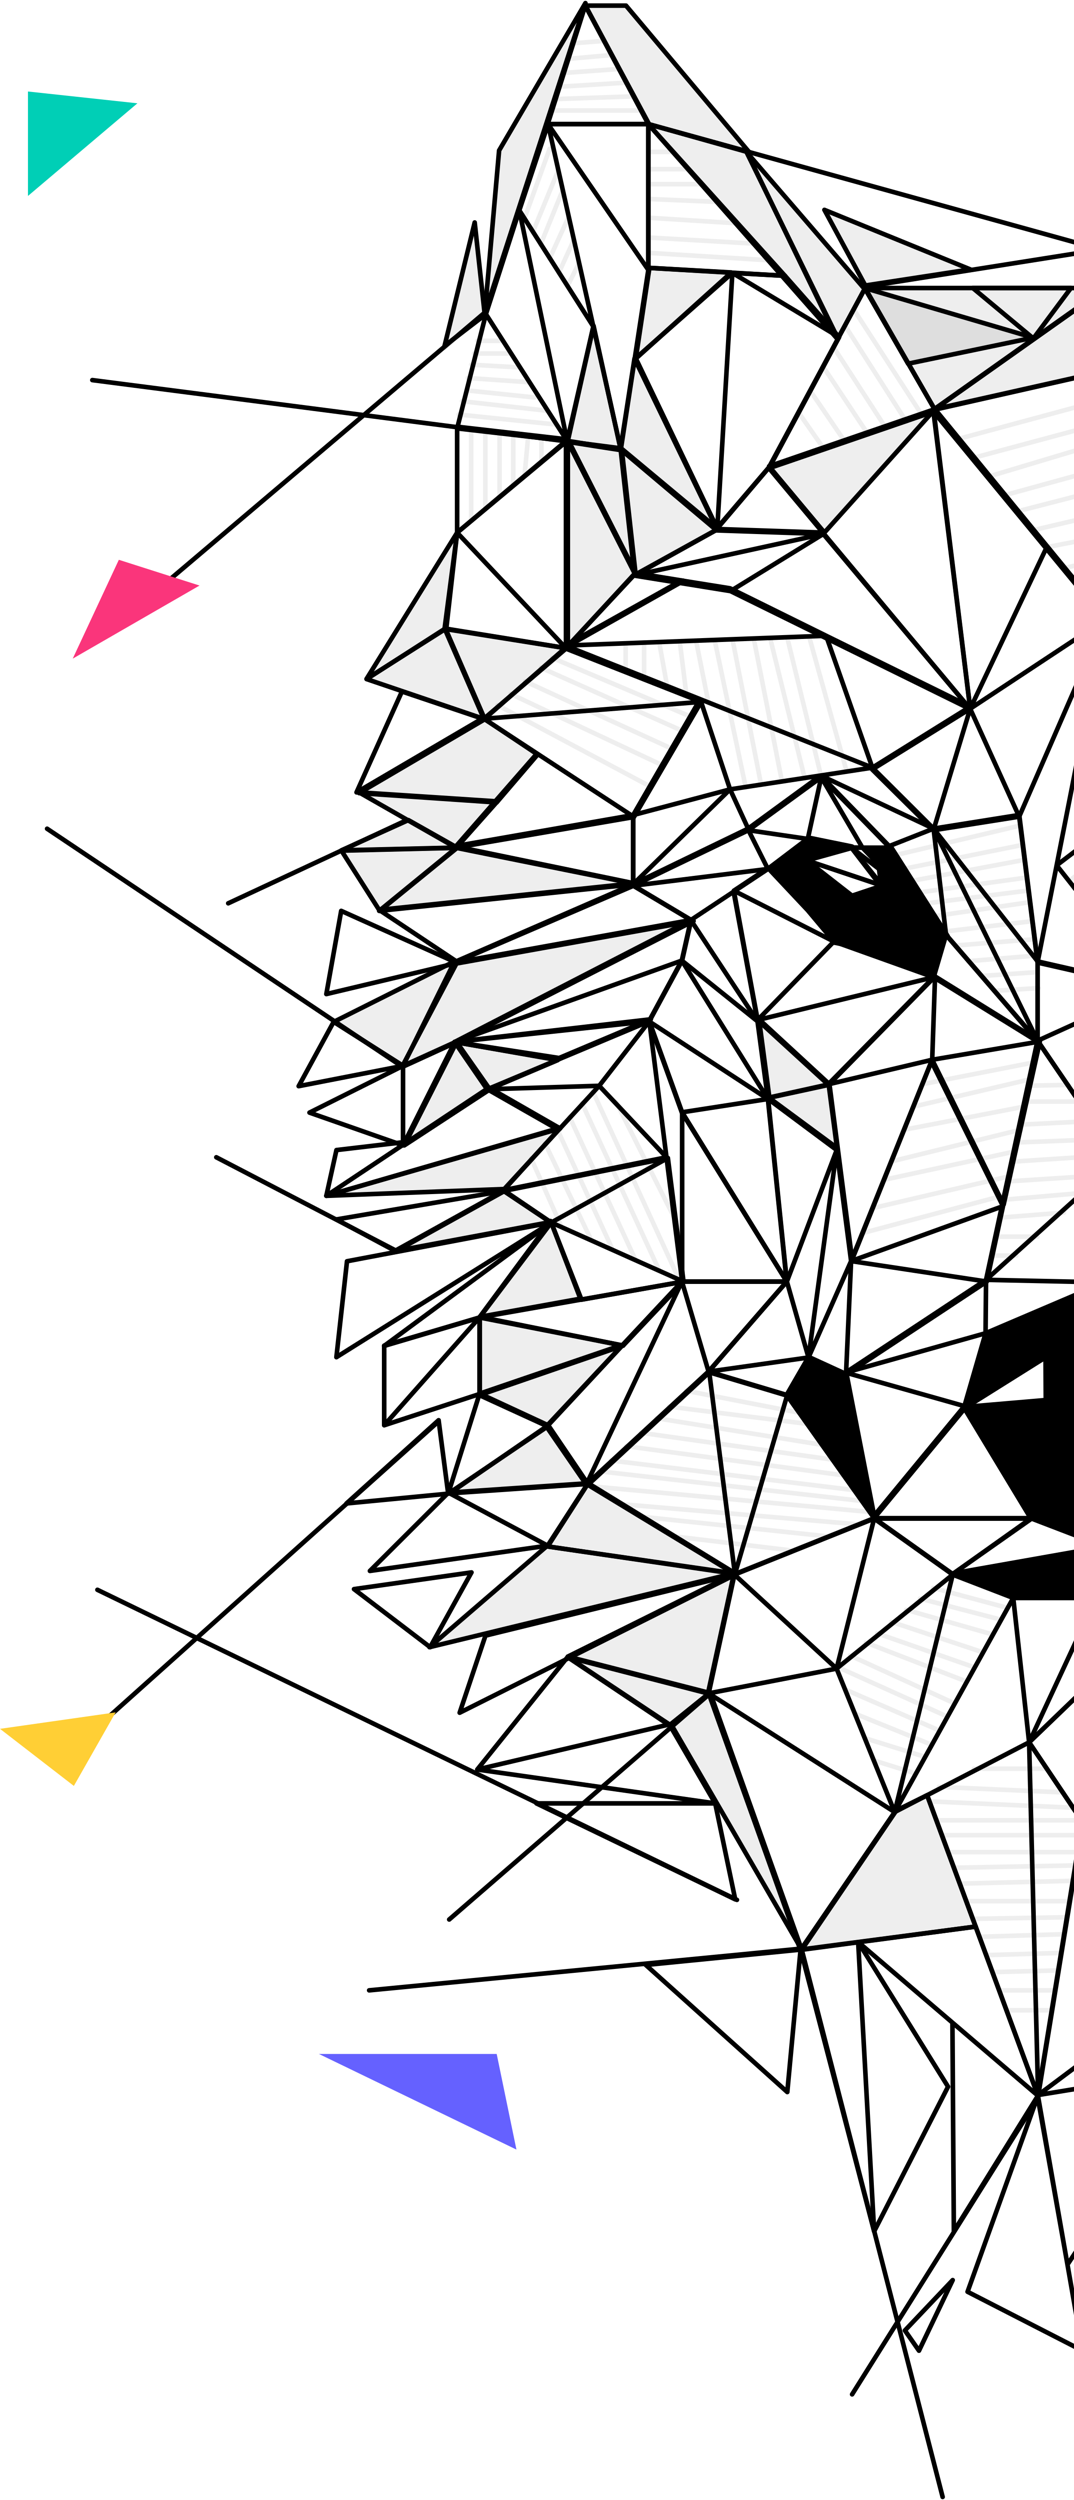 <?xml version="1.0" encoding="UTF-8"?>
<svg width="347px" height="807px" viewBox="0 0 347 807" version="1.1" xmlns="http://www.w3.org/2000/svg" xmlns:xlink="http://www.w3.org/1999/xlink">
    <title>wolfpack-digital-poly-half-color</title>
    <g id="Page-1" stroke="none" stroke-width="1" fill="none" fill-rule="evenodd">
        <g id="Home" transform="translate(-1093, -65)">
            <g id="Group" transform="translate(1114, 60)">
                <g id="Group-2-Copy" transform="translate(210.928, 408.5) scale(-1, 1) translate(-210.928, -408.5) translate(-21, 6)">
                    <path d="M138.653,384.636 L184.8,396.927 M137.385,378.608 L181.575,388.904 M135.666,370.613 L177.905,379.774 M133.974,363.624 L175.512,373.819 M132.551,356.124 L171.411,363.617 M130.652,347.294 L168.41,356.151 M129.484,341.86 L165.498,348.907 M135.474,404.301 L142.909,404.3 M128.704,398.183 L141.594,398.183 M120.113,390.42 L140.267,392.011 M112.988,383.983 L139.023,386.227 M106.718,378.318 L137.754,380.322 M103.219,371.786 L136.384,373.951 M106.68,366.699 L135.054,367.769 M110.655,360.856 L133.613,362.009 M114.932,354.57 L131.957,354.57 M118.586,349.199 L130.815,349.446" id="Stroke-1377" stroke-opacity="0.07" stroke="#000000" stroke-width="1.487" stroke-linecap="round" stroke-linejoin="round"></path>
                    <polygon id="Path" points="106.47 198.605 106.47 118.73 161.685 131.199"></polygon>
                    <path d="M106.47,179.398 L119.924,182.326 M106.47,171.899 L125.5,175.605 M106.47,164.621 L130.033,170.139 M106.47,156.682 L135.081,164.053 M106.47,149.845 L139.366,158.889 M106.47,141.464 L144.402,152.817 M106.47,135.289 L149.392,146.801 M106.47,127.791 L154.421,140.739" id="Stroke-1367" stroke-opacity="0.07" stroke="#000000" stroke-width="1.487" stroke-linecap="round" stroke-linejoin="round"></path>
                    <path d="M205.624,132.476 L197.528,144.07 M190.741,141.754 L201.848,125.465 M183.357,139.235 L197.528,117.909 M177.571,137.261 L194.296,111.444 M171.053,135.038 L190.573,104.533 M165.8,133.246 L187.756,99.302" id="Stroke-1369" stroke-opacity="0.07" stroke="#000000" stroke-width="1.487" stroke-linecap="round" stroke-linejoin="round"></path>
                    <path d="M246.487,48.023 L254.389,48.023 M241.522,53.61 L254.389,53.609 M237.22,58.45 L254.389,58.45 M232.139,64.166 L254.389,63.224 M226.012,71.058 L254.389,69.277 M220.166,77.635 L254.389,75.661 M215.377,83.023 L254.389,80.613" id="Stroke-1371" stroke-opacity="0.07" stroke="#000000" stroke-width="1.487" stroke-linecap="round" stroke-linejoin="round"></path>
                    <line x1="225.76" y1="612.266" x2="432.38" y2="512.18" id="Path" stroke="#000000" stroke-width="1.487" stroke-linecap="round" stroke-linejoin="round"></line>
                    <line x1="234.365" y1="545.573" x2="318.72" y2="618.605" id="Path" stroke="#000000" stroke-width="1.487" stroke-linecap="round" stroke-linejoin="round"></line>
                    <line x1="205.314" y1="628.043" x2="344.584" y2="641.471" id="Path" stroke="#000000" stroke-width="1.487" stroke-linecap="round" stroke-linejoin="round"></line>
                    <line x1="322.66" y1="458.256" x2="437.257" y2="560.814" id="Path" stroke="#000000" stroke-width="1.487" stroke-linecap="round" stroke-linejoin="round"></line>
                    <line x1="336.3" y1="402.506" x2="393.968" y2="372.563" id="Path" stroke="#000000" stroke-width="1.487" stroke-linecap="round" stroke-linejoin="round"></line>
                    <line x1="332.413" y1="263.721" x2="390.117" y2="290.581" id="Path" stroke="#000000" stroke-width="1.487" stroke-linecap="round" stroke-linejoin="round"></line>
                    <line x1="334.851" y1="342.674" x2="448.635" y2="266.509" id="Path" stroke="#000000" stroke-width="1.487" stroke-linecap="round" stroke-linejoin="round"></line>
                    <line x1="263.577" y1="143.683" x2="434.026" y2="121.693" id="Path" stroke="#000000" stroke-width="1.487" stroke-linecap="round" stroke-linejoin="round"></line>
                    <line x1="307.392" y1="100.036" x2="409.676" y2="186.638" id="Path" stroke="#000000" stroke-width="1.487" stroke-linecap="round" stroke-linejoin="round"></line>
                    <line x1="254.389" y1="39.07" x2="54.454" y2="94.419" id="Path" stroke="#000000" stroke-width="1.487" stroke-linecap="round" stroke-linejoin="round"></line>
                    <line x1="184.912" y1="91.656" x2="94.146" y2="77.314" id="Path" stroke="#000000" stroke-width="1.487" stroke-linecap="round" stroke-linejoin="round"></line>
                    <line x1="162.219" y1="131.246" x2="0" y2="16.279" id="Path" stroke="#000000" stroke-width="1.487" stroke-linecap="round" stroke-linejoin="round"></line>
                    <polygon id="Path" points="91.027 318.256 122.459 278.324 91.027 254.377"></polygon>
                    <path d="M125.007,647.907 L138.709,647.907 M123.191,641.471 L141.08,641.471 M122.142,635.036 L143.184,635.591 M121.223,629.392 L145.269,630.103 M120.239,623.351 L147.448,624.19 M119.348,617.88 L149.522,618.39 M118.501,612.674 L151.627,612.675 M117.433,606.117 L153.707,607.03 M116.625,601.153 L155.598,601.897 M115.925,596.856 L157.456,596.856 M115.035,591.39 L159.47,591.39 M114.252,586.581 L161.242,586.581 M116.965,582.531 L163.493,580.471 M120.281,577.582 L160.541,575.796 M125.411,569.926 L149.25,569.926 M168.35,571.368 L181.391,567.3 M165.374,565.983 L184.3,560.1 M163.198,562.049 L187.493,552.195 M160.668,557.471 L190.637,544.411 M158.16,552.935 L193.663,536.921 M155.812,548.686 L189.274,533.362 M151.925,541.656 L184.143,529.202 M149.395,537.08 L180.463,526.219 M146.709,532.221 L175.891,522.513 M143.534,526.479 L171.11,518.636 M140.9,521.714 L166.622,514.998 M138.787,517.893 L162.375,511.554 M208.816,499.402 L245.621,494.99 M197.443,494.829 L256.07,488.637 M187.799,490.95 L262.758,484.571 M182.096,487.111 L272.201,478.829 M185.028,483.535 L270.31,473.913 M187.501,480.046 L266.452,470.435 M190.88,475.278 L261.566,465.816 M194.468,470.215 L256.813,461.481 M197.847,465.446 L251.743,456.771 M202.654,458.662 L247.762,453.035 M205.171,455.111 L242.214,447.919 M264.824,354.709 L246.008,392.061 M292.249,372.925 L282.669,394.494 M287.767,368.05 L273.067,398.809 M283.3,364.642 L266.122,401.93 M279.863,359.452 L258.719,405.256 M275.838,355.075 L251.03,408.712 M272.33,351.259 L244.65,411.578 M128.346,317.956 L142.521,318.831 M128.654,312.796 L146.629,314.033 M130.018,307.527 L151.04,309.264 M129.544,302.175 L155.139,304.209 M130.278,296.34 L158.324,299.644 M131.048,290.206 L162,294.747 M164.654,290.615 L131.52,286.445 M132.047,282.257 L166.923,287.082 M132.766,276.53 L169.315,283.359 M133.372,271.705 L171.825,279.45 M134.156,265.46 L174.644,275.061 M91.134,296.29 L102.452,303.39 M91.134,287.871 L106.814,297.831 M91.134,280.337 L110.115,293.623 M91.134,271.253 L113.731,289.015 M91.134,261.948 L118.247,283.259 M253.745,252.891 L303.116,226.622 M249.779,246.047 L298.865,223.008 M246.693,240.721 L294.194,218.94 M243.346,234.942 L289.082,214.538 M240.674,230.332 L285.406,211.372 M261.713,206.851 L261.713,215.228 M255.753,206.628 L255.753,217.593 M250.856,206.444 L248.298,220.551 M244.217,206.195 L242.107,223.008 M238.933,205.996 L234.96,225.844 M232.927,205.77 L222.921,253.125 M227.162,205.554 L217.931,252.364 M220.293,205.296 L211.191,251.337 M215.004,205.097 L203.853,250.218 M209.495,204.891 L198.592,249.416 M202.404,204.625 L190.273,248.148 M288.924,140.062 L288.924,147.561 M293.185,139.578 L294.338,152.068 M298.02,139.028 L298.02,155.133 M302.454,138.498 L302.454,158.823 M307.043,138.003 L307.043,162.642 M311.632,137.482 L311.632,166.463 M301.592,109.029 L309.671,109.029 M298.96,113.111 L310.706,113.111 M296.066,117.597 L311.618,116.713 M292.984,122.377 L312.707,121.009 M291.14,127.296 L312.945,125.021 M287.039,131.593 L314.607,128.51 M284.175,136.034 L315.696,132.807 M276.955,84.275 L280.307,90.953 M278.631,76.831 L283.339,87.14 M280.307,69.388 L286.309,82.507 M282.232,60.842 L289.211,77.981 M283.671,54.453 L291.751,74.02 M286.27,47.031 L294.488,69.751 M268.726,12.209 L279.079,12.992 M266.307,16.767 L280.671,18.033 M263.915,21.273 L282.104,22.572 M261.572,25.687 L283.508,27.02 M259.226,30.107 L284.764,30.996 M256.802,34.675 L285.926,34.675" id="Stroke-1373" stroke-opacity="0.07" stroke="#000000" stroke-width="1.487" stroke-linecap="round" stroke-linejoin="round"></path>
                    <line x1="129.226" y1="677.428" x2="188.545" y2="771.883" id="Path" stroke="#000000" stroke-width="1.487" stroke-linecap="round" stroke-linejoin="round"></line>
                    <line x1="204.812" y1="628.372" x2="159.298" y2="805" id="Path" stroke="#000000" stroke-width="1.487" stroke-linecap="round" stroke-linejoin="round"></line>
                    <polygon id="Fill-1005" fill-opacity="0.07" fill="#000000" points="106.47 91.977 184.493 91.977 161.907 131.047"></polygon>
                    <polygon id="Stroke-1007" stroke="#000000" stroke-width="1.487" stroke-linecap="round" stroke-linejoin="round" points="106.47 91.977 184.493 91.977 161.907 131.047"></polygon>
                    <polygon id="Fill-1009" fill-opacity="0.07" fill="#000000" points="106.47 91.977 106.47 118.668 161.736 131.047"></polygon>
                    <polygon id="Stroke-1011" stroke="#000000" stroke-width="1.487" stroke-linecap="round" stroke-linejoin="round" points="106.47 91.977 106.47 118.668 161.736 131.047"></polygon>
                    <polygon id="Stroke-1013" stroke="#000000" stroke-width="1.487" stroke-linecap="round" stroke-linejoin="round" points="215.377 149.767 184.342 91.977 161.736 131.415"></polygon>
                    <polygon id="Fill-1015" fill-opacity="0.07" fill="#000000" points="222.692 48.023 184.493 92.313 193.132 108.256"></polygon>
                    <polygon id="Stroke-1017" stroke="#000000" stroke-width="1.487" stroke-linecap="round" stroke-linejoin="round" points="222.692 48.023 184.493 92.313 193.132 108.256"></polygon>
                    <polygon id="Fill-1019" fill-opacity="0.07" fill="#000000" points="130.039 107.999 184.493 91.977 170.461 116.395"></polygon>
                    <polygon id="Stroke-1021" stroke="#000000" stroke-width="1.487" stroke-linecap="round" stroke-linejoin="round" points="130.039 107.999 184.493 91.977 170.461 116.395"></polygon>
                    <polygon id="Stroke-1023" stroke="#000000" stroke-width="1.487" stroke-linecap="round" stroke-linejoin="round" points="129.981 108.256 149.545 91.977 117.848 91.977"></polygon>
                    <polygon id="Fill-1025" fill-opacity="0.07" fill="#000000" points="222.596 48.007 254.389 39.07 193.433 108.256"></polygon>
                    <polygon id="Stroke-1027" stroke="#000000" stroke-width="1.487" stroke-linecap="round" stroke-linejoin="round" points="222.596 48.007 254.389 39.07 193.433 108.256"></polygon>
                    <polygon id="Stroke-1029" stroke="#000000" stroke-width="1.487" stroke-linecap="round" stroke-linejoin="round" points="254.389 85.465 254.389 39.07 210.227 88.034"></polygon>
                    <polygon id="Fill-1031" fill-opacity="0.07" fill="#000000" points="221.879 48.023 254.125 39.121 274.708 0.814 261.594 0.814"></polygon>
                    <polygon id="Stroke-1033" stroke="#000000" stroke-width="1.487" stroke-linecap="round" stroke-linejoin="round" points="221.879 48.023 254.125 39.121 274.708 0.814 261.594 0.814"></polygon>
                    <polygon id="Stroke-1035" stroke="#000000" stroke-width="1.487" stroke-linecap="round" stroke-linejoin="round" points="286.899 39.07 254.389 39.07 274.772 0.814"></polygon>
                    <polygon id="Fill-1037" fill-opacity="0.07" fill="#000000" points="307.217 100.116 302.599 47.574 274.708 0"></polygon>
                    <polygon id="Stroke-1039" stroke="#000000" stroke-width="1.487" stroke-linecap="round" stroke-linejoin="round" points="307.217 100.116 302.599 47.574 274.708 0"></polygon>
                    <path d="M280.604,141.348 L306.864,100.4 L316.158,137.284 L280.604,141.348 Z M280.604,141.348 L306.864,100.4 L296.068,66.896 L280.604,141.348 Z M280.604,141.348 L272.157,104.402 L296.068,66.896 L280.604,141.348 Z M286.785,39.07 L272.157,104.402 L296.068,66.896 L286.785,39.07 Z M286.785,39.07 L263.274,144.07 L254.389,86.126 L286.785,39.07 Z M286.785,39.07 L254.389,39.07 L254.389,86.126 L286.785,39.07 Z" id="Stroke-1041" stroke="#000000" stroke-width="1.487" stroke-linecap="round" stroke-linejoin="round"></path>
                    <polygon id="Fill-1043" fill-opacity="0.07" fill="#000000" points="227.569 86.96 258.453 114.767 254.04 85.465"></polygon>
                    <polygon id="Stroke-1045" stroke="#000000" stroke-width="1.487" stroke-linecap="round" stroke-linejoin="round" points="227.569 86.96 258.453 114.767 254.04 85.465"></polygon>
                    <path d="M106.47,198.605 L106.47,118.73 L161.685,131.199 L106.47,198.605 Z M227.235,87.093 L210.227,88.034 L192.744,107.835 L227.235,87.093 Z M227.235,87.093 L192.744,107.835 L215.066,149.511 L232.11,169.577 L227.235,87.093 Z M227.235,87.093 L258.453,114.639 L232.11,169.577 L227.235,87.093 Z" id="Stroke-1047" stroke="#000000" stroke-width="1.487" stroke-linecap="round" stroke-linejoin="round"></path>
                    <path d="M91.027,318.256 L122.459,278.324 L128.634,309.712 L91.027,318.256 Z M91.027,318.256 L122.459,278.324 L91.027,254.377 L91.027,318.256 Z M106.862,199.041 L122.459,278.324 L91.027,254.377 L106.862,199.041 Z M106.862,199.041 L128.634,309.712 L134.569,262.612 L106.862,199.041 Z M162.275,266.997 L150.404,227.776 L182.055,247.387 L162.275,266.997 Z M162.275,266.997 L150.404,227.776 L134.569,262.612 L162.275,266.997 Z M106.862,199.041 L150.404,227.776 L134.569,262.612 L106.862,199.041 Z M106.862,199.041 L150.404,227.776 L125.855,176.016 L106.862,199.041 Z M106.862,199.041 L150.404,227.776 L162.275,131.86 L106.862,199.041 Z" id="Stroke-1053" stroke="#000000" stroke-width="1.487" stroke-linecap="round" stroke-linejoin="round"></path>
                    <polygon id="Stroke-1059" stroke="#000000" stroke-width="1.487" stroke-linecap="round" stroke-linejoin="round" points="215.377 150.137 150.358 227.907 162.152 131.86"></polygon>
                    <polygon id="Fill-1061" fill-opacity="0.07" fill="#000000" points="215.377 149.509 197.511 170.93 161.736 131.047"></polygon>
                    <polygon id="Stroke-1063" stroke="#000000" stroke-width="1.487" stroke-linecap="round" stroke-linejoin="round" points="215.377 149.509 197.511 170.93 161.736 131.047"></polygon>
                    <polygon id="Stroke-1065" stroke="#000000" stroke-width="1.487" stroke-linecap="round" stroke-linejoin="round" points="215.34 149.767 197.497 170.93 232.445 169.754"></polygon>
                    <polygon id="Fill-1067" fill-opacity="0.07" fill="#000000" points="258.858 114.767 263.329 143.581 232.445 169.302"></polygon>
                    <polygon id="Stroke-1069" stroke="#000000" stroke-width="1.487" stroke-linecap="round" stroke-linejoin="round" points="258.858 114.767 263.329 143.581 232.445 169.302"></polygon>
                    <polygon id="Fill-1071" fill-opacity="0.07" fill="#000000" points="272.077 104.186 263.329 144.07 280.397 141.333"></polygon>
                    <polygon id="Stroke-1073" stroke="#000000" stroke-width="1.487" stroke-linecap="round" stroke-linejoin="round" points="272.077 104.186 263.329 144.07 280.397 141.333"></polygon>
                    <polygon id="Fill-1075" fill-opacity="0.07" fill="#000000" points="258.453 184.767 262.931 144.348 280.397 141.628"></polygon>
                    <polygon id="Stroke-1077" stroke="#000000" stroke-width="1.487" stroke-linecap="round" stroke-linejoin="round" points="258.453 184.767 262.931 144.348 280.397 141.628"></polygon>
                    <polygon id="Fill-1079" fill-opacity="0.07" fill="#000000" points="258.858 184.767 263.329 144.07 232.445 170.093"></polygon>
                    <polygon id="Stroke-1081" stroke="#000000" stroke-width="1.487" stroke-linecap="round" stroke-linejoin="round" points="258.858 184.767 263.329 144.07 232.445 170.093"></polygon>
                    <polygon id="Stroke-1083" stroke="#000000" stroke-width="1.487" stroke-linecap="round" stroke-linejoin="round" points="280.397 140.851 316.158 170.93 316.158 136.744"></polygon>
                    <polygon id="Fill-1085" fill-opacity="0.07" fill="#000000" points="319.658 201.843 316.158 170.93 345.416 218.14"></polygon>
                    <polygon id="Stroke-1087" stroke="#000000" stroke-width="1.487" stroke-linecap="round" stroke-linejoin="round" points="319.658 201.843 316.158 170.93 345.416 218.14"></polygon>
                    <polygon id="Fill-1089" fill-opacity="0.07" fill="#000000" points="319.954 201.86 307.217 231.163 345.416 218.204"></polygon>
                    <polygon id="Stroke-1091" stroke="#000000" stroke-width="1.487" stroke-linecap="round" stroke-linejoin="round" points="319.954 201.86 307.217 231.163 345.416 218.204"></polygon>
                    <polygon id="Fill-1093" fill-opacity="0.07" fill="#000000" points="320.221 201.86 307.464 231.163 281.21 208.163"></polygon>
                    <polygon id="Stroke-1095" stroke="#000000" stroke-width="1.487" stroke-linecap="round" stroke-linejoin="round" points="320.221 201.86 307.464 231.163 281.21 208.163"></polygon>
                    <path d="M197.854,171.371 L259.106,184.767 L232.726,170.193 L197.854,171.371 Z M197.854,171.371 L259.106,184.767 L227.845,189.802 L197.854,171.371 Z M197.854,171.371 L150.358,227.907 L227.845,189.802 L197.854,171.371 Z M280.994,141.628 L316.158,170.93 L280.994,208.233 L280.994,141.628 Z M320.221,202.005 L316.158,170.93 L280.994,208.233 L320.221,202.005 Z" id="Stroke-1097" stroke="#000000" stroke-width="1.487" stroke-linecap="round" stroke-linejoin="round"></path>
                    <polygon id="Fill-1099" points="280.397 207.558 258.586 183.953 243.011 186.486"></polygon>
                    <polygon id="Stroke-1101" stroke="#000000" stroke-width="1.487" stroke-linecap="round" stroke-linejoin="round" points="280.397 207.558 258.586 183.953 243.011 186.486"></polygon>
                    <polygon id="Fill-1103" fill-opacity="0.07" fill="#000000" points="280.397 207.558 258.453 184.043 280.397 140.814"></polygon>
                    <polygon id="Stroke-1105" stroke="#000000" stroke-width="1.487" stroke-linecap="round" stroke-linejoin="round" points="280.397 207.558 258.453 184.043 280.397 140.814"></polygon>
                    <path d="M162.233,266.469 L158.211,300.702 L128.61,334.936 L162.233,266.469 Z M162.233,266.469 L158.211,300.702 L176.555,272.118 L162.233,266.469 Z M102.308,373.605 L128.61,334.936 L106.853,325.077 L102.308,373.605 Z M91.027,317.905 L128.61,334.936 L128.61,309.332 L91.027,317.905 Z M162.233,266.469 L128.61,309.332 L128.61,334.936 L162.233,266.469 Z M162.233,266.469 L128.61,309.332 L134.543,262.068 L162.233,266.469 Z M162.233,266.469 L198.666,249.333 L176.555,272.118 L162.233,266.469 Z M162.233,266.469 L198.666,249.333 L182,246.79 L162.233,266.469 Z M227.977,253.804 L198.666,249.333 L222.138,266.469 L227.977,253.804 Z M227.977,253.804 L259.288,284.424 L222.138,266.469 L227.977,253.804 Z M227.977,253.804 L259.288,284.424 L259.288,262.102 L227.977,253.804 Z M227.977,253.804 L237.633,224.694 L259.288,262.102 L227.977,253.804 Z M227.977,253.804 L237.633,224.694 L182,246.79 L227.977,253.804 Z M196.941,204.219 L150.368,227.111 L182,246.79 L196.941,204.219 Z M196.941,204.219 L150.368,227.111 L182,246.79 L196.941,204.219 Z M196.941,204.219 L281.21,207.385 L182,246.79 L196.941,204.219 Z M196.941,204.219 L150.368,227.111 L182,246.79 L196.941,204.219 Z M281.21,207.385 L196.941,204.219 L227.977,188.906 L243.675,186.395 L281.21,207.385 Z" id="Stroke-1107" stroke="#000000" stroke-width="1.487" stroke-linecap="round" stroke-linejoin="round"></path>
                    <polygon id="Fill-1109" fill-opacity="0.07" fill="#000000" points="184.493 272.674 157.672 301.163 175.782 272.674"></polygon>
                    <polygon id="Stroke-1111" stroke="#000000" stroke-width="1.487" fill="#000000" stroke-linecap="round" stroke-linejoin="round" points="184.493 272.674 157.672 301.163 175.782 272.674"></polygon>
                    <polygon id="Fill-1113" fill-opacity="0.07" fill="#000000" points="181.242 276.744 158.485 301.24 162.435 315"></polygon>
                    <polygon id="Stroke-1115" stroke="#000000" stroke-width="1.487" fill="#000000" stroke-linecap="round" stroke-linejoin="round" points="181.242 276.744 158.485 301.24 162.435 315"></polygon>
                    <polygon id="Fill-1117" fill-opacity="0.07" fill="#000000" points="179.617 279.186 176.123 306.229 161.736 314.186"></polygon>
                    <polygon id="Stroke-1119" stroke="#000000" stroke-width="1.487" fill="#000000" stroke-linecap="round" stroke-linejoin="round" points="179.617 279.186 176.123 306.229 161.736 314.186"></polygon>
                    <polygon id="Stroke-1121" stroke="#000000" stroke-width="1.487" fill="#000000" stroke-linecap="round" stroke-linejoin="round" points="194.246 302.791 176.155 306.264 161.736 314.186"></polygon>
                    <polygon id="Fill-1123" fill="#000000" points="194.246 303.28 176.366 306.86 179.105 284.884"></polygon>
                    <polygon id="Stroke-1125" stroke="#000000" stroke-width="1.487" stroke-linecap="round" stroke-linejoin="round" points="194.246 303.28 176.366 306.86 179.105 284.884"></polygon>
                    <polygon id="Fill-1127" fill="#000000" points="202.373 292.799 178.804 284.884 193.938 302.791"></polygon>
                    <polygon id="Stroke-1129" stroke="#000000" stroke-width="1.487" stroke-linecap="round" stroke-linejoin="round" points="202.373 292.799 178.804 284.884 193.938 302.791"></polygon>
                    <polygon id="Fill-1131" fill="#000000" points="202.373 293.023 203.133 276.744 215.377 279.412"></polygon>
                    <polygon id="Stroke-1133" stroke="#000000" stroke-width="1.487" stroke-linecap="round" stroke-linejoin="round" points="202.373 293.023 203.133 276.744 215.377 279.412"></polygon>
                    <polygon id="Fill-1135" fill="#000000" points="202.437 293.023 203.186 276.744 188.557 288.349"></polygon>
                    <polygon id="Stroke-1137" stroke="#000000" stroke-width="1.487" stroke-linecap="round" stroke-linejoin="round" points="202.437 293.023 203.186 276.744 188.557 288.349"></polygon>
                    <polygon id="Stroke-1139" stroke="#000000" stroke-width="1.487" stroke-linecap="round" stroke-linejoin="round" points="178.804 284.918 203.186 276.744 188.549 288.14"></polygon>
                    <polygon id="Fill-1141" points="178.804 284.884 203.186 276.754 188.549 272.674"></polygon>
                    <polygon id="Stroke-1143" stroke="#000000" stroke-width="1.487" stroke-linecap="round" stroke-linejoin="round" points="178.804 284.884 203.186 276.754 188.549 272.674"></polygon>
                    <polygon id="Fill-1145" fill="#000000" points="202.5 269.419 215.377 279.186 203.253 276.486 188.557 272.258"></polygon>
                    <polygon id="Stroke-1147" stroke="#000000" stroke-width="1.487" stroke-linecap="round" stroke-linejoin="round" points="202.5 269.419 215.377 279.186 203.253 276.486 188.557 272.258"></polygon>
                    <path d="M209.695,412.674 L243.579,358.056 L215.758,353.749 L209.695,412.674 Z M254.198,328.664 L243.579,358.056 L215.758,353.749 L254.198,328.664 Z M254.198,328.664 L243.579,309.05 L215.758,353.749 L254.198,328.664 Z M219.118,328.664 L243.579,309.05 L215.758,353.749 L219.118,328.664 Z M219.118,328.664 L243.579,309.05 L240.653,295.991 L219.118,328.664 Z M219.118,328.664 L226.837,286.841 L240.653,295.991 L219.118,328.664 Z M259.266,284.909 L215.758,279.504 L240.653,295.991 L259.266,284.909 Z M259.266,284.909 L215.758,279.504 L222.041,266.987 L259.266,284.909 Z M202.871,269.807 L215.758,279.504 L222.041,266.987 L202.871,269.807 Z M202.871,269.807 L198.523,249.884 L222.041,266.987 L202.871,269.807 Z M185.207,272.626 L198.523,249.884 L202.871,269.807 L188.916,272.626 L185.207,272.626 Z M185.207,272.626 L198.523,249.884 L176.366,272.626 L185.207,272.626 Z M185.207,272.626 L180.931,277.108 L179.85,279.504 L188.849,272.544 L185.207,272.626 Z M179.124,285.188 L179.85,279.504 L188.849,272.544 L179.124,285.188 Z" id="Stroke-1149" stroke="#000000" stroke-width="1.487" stroke-linecap="round" stroke-linejoin="round"></path>
                    <polygon id="Fill-1151" fill-opacity="0.07" fill="#000000" points="218.628 328.023 195.871 348.982 215.282 353.256"></polygon>
                    <polygon id="Stroke-1153" stroke="#000000" stroke-width="1.487" stroke-linecap="round" stroke-linejoin="round" points="218.628 328.023 195.871 348.982 215.282 353.256"></polygon>
                    <path d="M181.527,488.372 L190.636,442.066 L152.26,452.887 L181.527,488.372 Z M145.428,429.358 L190.636,442.066 L152.26,452.887 L145.428,429.358 Z M145.428,429.358 L190.636,442.066 L145.274,412.122 L145.428,429.358 Z M145.428,429.358 L106.941,412.947 L145.274,412.122 L145.428,429.358 Z M109.305,379.662 L106.941,412.947 L145.274,412.122 L109.305,379.662 Z M102.406,373.437 L128.652,334.909 L145.274,412.122 L102.406,373.437 Z M128.345,335.361 L158.19,300.8 L162.203,314.446 L128.345,335.361 Z M215.724,279.186 L202.889,292.84 L194.426,302.915 L226.756,286.51 L215.724,279.186 Z M219.069,328.259 L194.426,302.915 L226.756,286.51 L219.069,328.259 Z M219.069,328.259 L194.426,302.915 L162.203,314.446 L219.069,328.259 Z M219.069,328.259 L196.316,349.058 L162.203,314.446 L219.069,328.259 Z" id="Stroke-1155" stroke="#000000" stroke-width="1.487" stroke-linecap="round" stroke-linejoin="round"></path>
                    <polygon id="Fill-1157" fill="#000000" points="181.242 489.186 190.323 442.61 202.373 437.093"></polygon>
                    <polygon id="Stroke-1159" stroke="#000000" stroke-width="1.487" stroke-linecap="round" stroke-linejoin="round" points="181.242 489.186 190.323 442.61 202.373 437.093"></polygon>
                    <polygon id="Fill-1161" fill="#000000" points="181.242 489.186 209.688 449.249 202.654 437.093"></polygon>
                    <polygon id="Stroke-1163" stroke="#000000" stroke-width="1.487" stroke-linecap="round" stroke-linejoin="round" points="181.242 489.186 209.688 449.249 202.654 437.093"></polygon>
                    <path d="M181.443,489.062 L130.852,489.062 L152.221,453.7 L181.443,489.062 Z M234.698,441.977 L273.895,478.294 L226.404,507.093 L234.698,441.977 Z M234.698,441.977 L209.558,449.494 L226.404,507.093 L234.698,441.977 Z M181.443,489.062 L209.558,449.494 L226.404,507.093 L181.443,489.062 Z" id="Stroke-1165" stroke="#000000" stroke-width="1.487" stroke-linecap="round" stroke-linejoin="round"></path>
                    <polygon id="Fill-1167" points="181.242 489.186 130.852 489.186 156.047 507.093"></polygon>
                    <polygon id="Stroke-1169" stroke="#000000" stroke-width="1.487" stroke-linecap="round" stroke-linejoin="round" points="181.242 489.186 130.852 489.186 156.047 507.093"></polygon>
                    <polygon id="Stroke-1173" stroke="#000000" stroke-width="1.487" stroke-linecap="round" stroke-linejoin="round" points="106.47 498.408 130.546 489.186 156.047 507.093"></polygon>
                    <polygon id="Fill-1175" fill="#000000" points="106.47 498.14 136.406 514.419 156.047 506.901"></polygon>
                    <polygon id="Stroke-1177" stroke="#000000" stroke-width="1.487" stroke-linecap="round" stroke-linejoin="round" points="106.47 498.14 136.406 514.419 156.047 506.901"></polygon>
                    <polygon id="Fill-1179" fill="#000000" points="106.702 498.14 136.541 514.419 82.9 514.419"></polygon>
                    <polygon id="Stroke-1181" stroke="#000000" stroke-width="1.487" stroke-linecap="round" stroke-linejoin="round" points="106.702 498.14 136.541 514.419 82.9 514.419"></polygon>
                    <polygon id="Fill-1183" fill="#000000" points="145.481 429.767 106.947 413.488 102.406 425.187"></polygon>
                    <polygon id="Stroke-1185" stroke="#000000" stroke-width="1.487" stroke-linecap="round" stroke-linejoin="round" points="145.481 429.767 106.947 413.488 102.406 425.187"></polygon>
                    <polygon id="Fill-1187" fill="#000000" points="144.669 429.844 125.569 437.093 106.47 425.698"></polygon>
                    <polygon id="Stroke-1189" stroke="#000000" stroke-width="1.487" stroke-linecap="round" stroke-linejoin="round" points="144.669 429.844 125.569 437.093 106.47 425.698"></polygon>
                    <polygon id="Fill-1191" fill="#000000" points="144.96 429.767 125.975 437.167 147.92 440.349"></polygon>
                    <polygon id="Stroke-1193" stroke="#000000" stroke-width="1.487" stroke-linecap="round" stroke-linejoin="round" points="144.96 429.767 125.975 437.167 147.92 440.349"></polygon>
                    <polygon id="Fill-1195" fill="#000000" points="151.983 453.372 125.975 437.093 148.16 440.193"></polygon>
                    <polygon id="Stroke-1197" stroke="#000000" stroke-width="1.487" stroke-linecap="round" stroke-linejoin="round" points="151.983 453.372 125.975 437.093 148.16 440.193"></polygon>
                    <polygon id="Stroke-1199" stroke="#000000" stroke-width="1.487" stroke-linecap="round" stroke-linejoin="round" points="151.983 453.372 126.052 437.093 125.975 451.147"></polygon>
                    <polygon id="Fill-1201" fill="#000000" points="151.983 453.147 140.56 472.093 125.975 450.93"></polygon>
                    <polygon id="Stroke-1203" stroke="#000000" stroke-width="1.487" stroke-linecap="round" stroke-linejoin="round" points="151.983 453.147 140.56 472.093 125.975 450.93"></polygon>
                    <polygon id="Stroke-1205" stroke="#000000" stroke-width="1.487" fill="#000000" stroke-linecap="round" stroke-linejoin="round" points="130.714 487.558 140.605 472.114 125.975 450.93"></polygon>
                    <polygon id="Fill-1207" fill="#000000" points="130.852 487.753 117.035 494.07 126.098 450.93"></polygon>
                    <polygon id="Stroke-1209" stroke="#000000" stroke-width="1.487" stroke-linecap="round" stroke-linejoin="round" points="130.852 487.753 117.035 494.07 126.098 450.93"></polygon>
                    <polygon id="Fill-1211" fill="#000000" points="106.294 498.14 116.222 494.157 96.717 477.791"></polygon>
                    <polygon id="Stroke-1213" stroke="#000000" stroke-width="1.487" stroke-linecap="round" stroke-linejoin="round" points="106.294 498.14 116.222 494.157 96.717 477.791"></polygon>
                    <polygon id="Fill-1215" fill="#000000" points="121.912 468.023 116.423 494.07 96.717 478.053"></polygon>
                    <polygon id="Stroke-1217" stroke="#000000" stroke-width="1.487" stroke-linecap="round" stroke-linejoin="round" points="121.912 468.023 116.423 494.07 96.717 478.053"></polygon>
                    <path d="M121.912,467.61 L92.653,458.364 L101.702,448.488 L121.912,467.61 Z M121.912,467.61 L92.653,458.364 L96.475,477.791 L121.912,467.61 Z" id="Stroke-1219" stroke="#000000" stroke-width="1.487" fill="#000000" stroke-linecap="round" stroke-linejoin="round"></path>
                    <polygon id="Fill-1221" fill="#000000" points="122.47 468.023 125.975 451.531 102.406 449.302"></polygon>
                    <polygon id="Stroke-1223" stroke="#000000" stroke-width="1.487" stroke-linecap="round" stroke-linejoin="round" points="122.47 468.023 125.975 451.531 102.406 449.302"></polygon>
                    <polygon id="Stroke-1225" stroke="#000000" stroke-width="1.487" fill="#000000" stroke-linecap="round" stroke-linejoin="round" points="106.915 425.698 125.975 450.93 102.406 448.682"></polygon>
                    <polygon id="Fill-1227" fill="#000000" points="106.47 425.698 125.898 450.93 125.975 436.963"></polygon>
                    <polygon id="Stroke-1229" stroke="#000000" stroke-width="1.487" stroke-linecap="round" stroke-linejoin="round" points="106.47 425.698 125.898 450.93 125.975 436.963"></polygon>
                    <polygon id="Fill-1231" fill="#000000" points="106.47 425.221 96.717 424.07 103.849 438.721"></polygon>
                    <polygon id="Stroke-1233" stroke="#000000" stroke-width="1.487" stroke-linecap="round" stroke-linejoin="round" points="106.47 425.221 96.717 424.07 103.849 438.721"></polygon>
                    <path d="M195.871,348.925 L162.671,341.083 L188.546,405.595 L195.871,348.925 Z M127.881,335.177 L162.671,341.083 L139.585,387.84 L127.881,335.177 Z M127.881,335.177 L162.671,341.083 L161.748,314.186 L127.881,335.177 Z M195.871,348.925 L162.671,341.083 L161.748,314.186 L195.871,348.925 Z M127.881,335.177 L162.671,341.083 L161.748,314.186 L127.881,335.177 Z M96.717,424.226 L106.471,413.048 L101.935,424.884 L96.717,424.226 Z" id="Stroke-1235" stroke="#000000" stroke-width="1.487" stroke-linecap="round" stroke-linejoin="round"></path>
                    <polygon id="Fill-1237" fill-opacity="0.07" fill="#000000" points="196.099 349.186 215.377 353.357 193.433 369.535"></polygon>
                    <polygon id="Stroke-1239" stroke="#000000" stroke-width="1.487" stroke-linecap="round" stroke-linejoin="round" points="196.099 349.186 215.377 353.357 193.433 369.535"></polygon>
                    <path d="M259.122,284.884 L316.97,309.751 L240.537,295.969 L259.122,284.884 Z M240.537,295.969 L316.97,335.349 L243.458,309.032 L240.537,295.969 Z M254.062,328.651 L316.97,335.349 L243.458,309.032 L254.062,328.651 Z M254.062,328.651 L316.97,335.349 L283.702,341.093 L254.062,328.651 Z M254.062,328.651 L270.262,349.492 L306.366,350.607 L254.062,328.651 Z M283.367,363.728 L270.262,349.492 L306.366,350.607 L283.367,363.728 Z M301.304,383.213 L270.262,349.492 L248.521,372.563 L301.304,383.213 Z M254.062,328.651 L270.262,349.492 L248.521,372.563 L254.062,328.651 Z M254.062,328.651 L243.458,358.051 L243.458,412.684 L254.062,328.651 Z M209.622,412.684 L243.458,358.051 L243.458,412.684 L209.622,412.684 Z M234.869,441.744 L202.639,437.193 L209.622,449.302 L234.869,441.744 Z M234.869,441.744 L202.639,437.193 L209.622,412.684 L234.869,441.744 Z M193.526,370.225 L202.639,437.193 L209.622,412.684 L193.526,370.225 Z M193.526,370.225 L202.639,437.193 L188.873,406.069 L193.526,370.225 Z M190.521,442.689 L202.639,437.193 L188.873,406.069 L190.521,442.689 Z M190.521,442.689 L145.035,412.684 L188.873,406.069 L190.521,442.689 Z M139.792,388.344 L145.035,412.684 L188.873,406.069 L139.792,388.344 Z M139.792,388.344 L162.934,341.662 L188.873,406.069 L139.792,388.344 Z M209.622,412.684 L215.676,353.741 L193.526,370.225 L209.622,412.684 Z" id="Stroke-1241" stroke="#000000" stroke-width="1.487" stroke-linecap="round" stroke-linejoin="round"></path>
                    <polygon id="Fill-1243" fill-opacity="0.07" fill="#000000" points="334.038 343.488 316.38 310.01 239.76 296.279 316.625 335.521"></polygon>
                    <polygon id="Stroke-1245" stroke="#000000" stroke-width="1.487" stroke-linecap="round" stroke-linejoin="round" points="334.038 343.488 316.38 310.01 239.76 296.279 316.625 335.521"></polygon>
                    <path d="M316.97,272.674 L290.349,242.228 L259.025,262.725 L316.97,272.674 Z M237.321,225.565 L307.497,231.007 L259.025,262.725 L237.321,225.565 Z M237.321,225.565 L307.497,231.007 L280.997,208.372 L237.321,225.565 Z" id="Stroke-1247" stroke="#000000" stroke-width="1.487" stroke-linecap="round" stroke-linejoin="round"></path>
                    <polygon id="Fill-1249" fill-opacity="0.07" fill="#000000" points="303.392 257.209 290.15 241.747 307.21 230.349 347.855 254.193"></polygon>
                    <polygon id="Stroke-1251" stroke="#000000" stroke-width="1.487" stroke-linecap="round" stroke-linejoin="round" points="303.392 258.023 290.15 242.561 307.21 231.163 347.855 255.007"></polygon>
                    <polygon id="Stroke-1253" stroke="#000000" stroke-width="1.487" stroke-linecap="round" stroke-linejoin="round" points="333.999 222.209 308.03 230.954 348.667 254.767"></polygon>
                    <polygon id="Fill-1255" fill-opacity="0.07" fill="#000000" points="303.154 257.691 316.467 272.674 347.855 254.767"></polygon>
                    <polygon id="Stroke-1257" stroke="#000000" stroke-width="1.487" stroke-linecap="round" stroke-linejoin="round" points="303.154 257.691 316.467 272.674 347.855 254.767"></polygon>
                    <polygon id="Stroke-1259" stroke="#000000" stroke-width="1.487" stroke-linecap="round" stroke-linejoin="round" points="316.97 272.163 259.266 284.07 259.266 262.093"></polygon>
                    <polygon id="Fill-1261" fill-opacity="0.07" fill="#000000" points="316.434 272.674 258.453 284.374 341.353 293.023"></polygon>
                    <polygon id="Stroke-1263" stroke="#000000" stroke-width="1.487" stroke-linecap="round" stroke-linejoin="round" points="316.434 272.674 258.453 284.374 341.353 293.023"></polygon>
                    <polygon id="Stroke-1265" stroke="#000000" stroke-width="1.487" stroke-linecap="round" stroke-linejoin="round" points="316.434 309.302 258.453 284.07 341.353 292.708"></polygon>
                    <polygon id="Fill-1267" fill-opacity="0.07" fill="#000000" points="316.158 272.674 333.095 273.083 353.544 273.576 341.163 293.023"></polygon>
                    <polygon id="Stroke-1269" stroke="#000000" stroke-width="1.487" stroke-linecap="round" stroke-linejoin="round" points="316.158 272.674 333.095 273.083 353.544 273.576 341.163 293.023"></polygon>
                    <polygon id="Fill-1271" fill-opacity="0.07" fill="#000000" points="316.158 272.603 333.095 273.004 353.544 273.488 331.913 263.721"></polygon>
                    <polygon id="Stroke-1273" stroke="#000000" stroke-width="1.487" stroke-linecap="round" stroke-linejoin="round" points="316.158 272.603 333.095 273.004 353.544 273.488 331.913 263.721"></polygon>
                    <path d="M234.883,545.605 L205.231,628.477 L174.799,583.928 L234.883,545.605 Z M234.883,545.605 L193.56,537.618 L174.799,583.928 L234.883,545.605 Z M234.883,545.605 L193.56,537.618 L226.558,507.282 L234.883,545.605 Z M131.357,561.408 L164.308,578.489 L128.436,675.581 L131.357,561.408 Z M131.357,561.408 L114.008,587.227 L128.436,675.581 L131.357,561.408 Z M131.357,561.408 L109.692,514.813 L82.9,514.813 L131.357,561.408 Z M131.357,561.408 L174.799,583.928 L136.482,514.813 L131.357,561.408 Z M131.357,561.408 L109.692,514.813 L136.482,514.813 L131.357,561.408 Z M174.799,583.928 L136.482,514.813 L156.037,507.282 L174.799,583.928 Z M174.799,583.928 L193.56,537.618 L156.037,507.282 L174.799,583.928 Z M181.428,489.186 L193.56,537.618 L156.037,507.282 L181.428,489.186 Z M181.428,489.186 L193.56,537.618 L226.558,507.282 L181.428,489.186 Z" id="Stroke-1275" stroke="#000000" stroke-width="1.487" stroke-linecap="round" stroke-linejoin="round"></path>
                    <polygon id="Path" stroke="#000000" stroke-width="1.487" stroke-linecap="round" stroke-linejoin="round" points="131.357 561.408 114.008 587.227 82.9 514.813"></polygon>
                    <polygon id="Fill-1277" fill-opacity="0.07" fill="#000000" points="147.92 620.881 204.812 628.372 174.249 583.397 163.714 577.907"></polygon>
                    <polygon id="Stroke-1279" stroke="#000000" stroke-width="1.487" stroke-linecap="round" stroke-linejoin="round" points="148.626 620.896 204.812 628.372 174.249 583.397 164.308 578.489"></polygon>
                    <polygon id="Fill-1281" fill-opacity="0.07" fill="#000000" points="234.426 545.349 204.812 628.372 247.074 555.518"></polygon>
                    <polygon id="Stroke-1283" stroke="#000000" stroke-width="1.487" stroke-linecap="round" stroke-linejoin="round" points="234.426 545.349 204.812 628.372 247.074 555.518"></polygon>
                    <polygon id="Fill-1285" fill-opacity="0.07" fill="#000000" points="286.899 498.195 273.802 477.791 225.943 507.093"></polygon>
                    <polygon id="Stroke-1287" stroke="#000000" stroke-width="1.487" stroke-linecap="round" stroke-linejoin="round" points="286.899 498.195 273.802 477.791 225.943 507.093"></polygon>
                    <path d="M311.521,506.562 L349.48,511.956 L324.886,530.698 L311.521,506.562 Z M286.926,497.926 L344.345,506.085 L318.98,480.817 L286.926,497.926 Z M286.926,497.926 L273.895,477.791 L318.98,480.817 L286.926,497.926 Z" id="Stroke-1289" stroke="#000000" stroke-width="1.487" stroke-linecap="round" stroke-linejoin="round"></path>
                    <polygon id="Fill-1291" fill-opacity="0.07" fill="#000000" points="287.243 498.14 226.756 506.863 325.098 530.698"></polygon>
                    <polygon id="Stroke-1293" stroke="#000000" stroke-width="1.487" stroke-linecap="round" stroke-linejoin="round" points="287.243 498.14 226.756 506.863 325.098 530.698"></polygon>
                    <polygon id="Stroke-1295" stroke="#000000" stroke-width="1.487" stroke-linecap="round" stroke-linejoin="round" points="315.345 551.86 225.943 507.093 307.003 526.967"></polygon>
                    <polygon id="Fill-1297" fill-opacity="0.07" fill="#000000" points="235.058 545.349 226.756 507.093 280.397 533.735"></polygon>
                    <polygon id="Stroke-1299" stroke="#000000" stroke-width="1.487" stroke-linecap="round" stroke-linejoin="round" points="235.058 545.349 226.756 507.093 280.397 533.735"></polygon>
                    <polygon id="Fill-1301" fill-opacity="0.07" fill="#000000" points="234.883 545.691 247.559 555.93 280.397 533.953"></polygon>
                    <polygon id="Stroke-1303" stroke="#000000" stroke-width="1.487" stroke-linecap="round" stroke-linejoin="round" points="234.883 545.691 247.559 555.93 280.397 533.953"></polygon>
                    <path d="M274.429,478.193 L287.342,459.427 L243.521,412.674 L274.429,478.193 Z M274.429,478.193 L234.932,441.705 L243.521,412.674 L274.429,478.193 Z M209.688,412.674 L234.932,441.705 L243.521,412.674 L209.688,412.674 Z M290.542,581.12 L226.313,612.093 L232.777,581.12 L290.542,581.12 Z M309.656,570.187 L247.602,555.629 L232.777,581.12 L309.656,570.187 Z M309.656,570.187 L247.602,555.629 L280.419,533.826 L309.656,570.187 Z" id="Stroke-1305" stroke="#000000" stroke-width="1.487" stroke-linecap="round" stroke-linejoin="round"></path>
                    <polygon id="Fill-1307" fill-opacity="0.07" fill="#000000" points="273.895 478.001 286.719 459.07 318.596 481.047"></polygon>
                    <polygon id="Stroke-1309" stroke="#000000" stroke-width="1.487" stroke-linecap="round" stroke-linejoin="round" points="273.895 478.001 286.719 459.07 318.596 481.047"></polygon>
                    <path d="M322.146,457.436 L351.918,484.302 L319.048,481.148 L322.146,457.436 Z M309.048,449.302 L286.899,459.439 L319.048,481.148 L309.048,449.302 Z" id="Stroke-1311" stroke="#000000" stroke-width="1.487" stroke-linecap="round" stroke-linejoin="round"></path>
                    <polygon id="Fill-1313" fill-opacity="0.07" fill="#000000" points="308.843 448.846 286.766 459.07 262.517 433.023"></polygon>
                    <polygon id="Stroke-1315" stroke="#000000" stroke-width="1.487" stroke-linecap="round" stroke-linejoin="round" points="308.843 448.846 286.766 459.07 262.517 433.023"></polygon>
                    <polygon id="Fill-1317" fill-opacity="0.07" fill="#000000" points="308.843 449.302 308.843 424.07 262.517 433.348"></polygon>
                    <polygon id="Stroke-1319" stroke="#000000" stroke-width="1.487" stroke-linecap="round" stroke-linejoin="round" points="308.843 449.302 308.843 424.07 262.517 433.348"></polygon>
                    <path d="M243.011,412.674 L308.922,424.268 L262.536,433.354 L243.011,412.674 Z M339.727,433.354 L308.922,424.268 L339.727,459.07 L339.727,433.354 Z M308.922,448.976 L308.922,424.268 L339.727,459.07 L308.922,448.976 Z" id="Stroke-1321" stroke="#000000" stroke-width="1.487" stroke-linecap="round" stroke-linejoin="round"></path>
                    <polygon id="Fill-1323" fill-opacity="0.07" fill="#000000" points="285.964 393.14 308.843 424.07 276.333 418.211"></polygon>
                    <polygon id="Stroke-1325" stroke="#000000" stroke-width="1.487" stroke-linecap="round" stroke-linejoin="round" points="285.964 393.14 308.843 424.07 276.333 418.211"></polygon>
                    <path d="M285.742,393.625 L300.847,383.386 L248.073,372.791 L285.742,393.625 Z M285.742,393.625 L243.011,412.708 L248.073,372.791 L285.742,393.625 Z M285.742,393.625 L243.011,412.708 L275.977,418.525 L285.742,393.625 Z M285.742,393.625 L351.742,406.127 L355.169,437.093 L285.742,393.625 Z M285.742,393.625 L308.942,424.344 L339.758,433.462 L285.742,393.625 Z" id="Stroke-1327" stroke="#000000" stroke-width="1.487" stroke-linecap="round" stroke-linejoin="round"></path>
                    <polygon id="Fill-1329" fill-opacity="0.07" fill="#000000" points="286.086 393.492 301.223 383.372 336.476 402.907"></polygon>
                    <polygon id="Stroke-1331" stroke="#000000" stroke-width="1.487" stroke-linecap="round" stroke-linejoin="round" points="286.086 393.492 301.223 383.372 336.476 402.907"></polygon>
                    <polygon id="Stroke-1333" stroke="#000000" stroke-width="1.487" stroke-linecap="round" stroke-linejoin="round" points="355.169 392.626 300.716 383.372 335.978 402.907"></polygon>
                    <polygon id="Fill-1335" fill-opacity="0.07" fill="#000000" points="358.42 385 300.783 382.812 282.835 363.023"></polygon>
                    <polygon id="Stroke-1337" stroke="#000000" stroke-width="1.487" stroke-linecap="round" stroke-linejoin="round" points="358.42 385 300.783 382.812 282.835 363.023"></polygon>
                    <path d="M253.576,328.023 L316.97,335.314 L283.217,340.523 L253.576,328.023 Z M358.42,385 L332.151,367.54 L355.151,370.232 L358.42,385 Z M358.42,385 L305.881,350.081 L282.882,363.262 L358.42,385 Z" id="Stroke-1339" stroke="#000000" stroke-width="1.487" stroke-linecap="round" stroke-linejoin="round"></path>
                    <polygon id="Fill-1341" fill-opacity="0.07" fill="#000000" points="306.349 350.814 316.97 335.349 283.648 341.193"></polygon>
                    <polygon id="Stroke-1343" stroke="#000000" stroke-width="1.487" stroke-linecap="round" stroke-linejoin="round" points="306.349 350.814 316.97 335.349 283.648 341.193"></polygon>
                    <polygon id="Fill-1345" fill-opacity="0.07" fill="#000000" points="305.592 350.652 316.328 335.349 333.225 368.721"></polygon>
                    <polygon id="Stroke-1347" stroke="#000000" stroke-width="1.487" stroke-linecap="round" stroke-linejoin="round" points="305.592 350.652 316.328 335.349 333.225 368.721"></polygon>
                    <path d="M333.643,343.047 L367.361,349.611 L356.049,328.837 L333.643,343.047 Z M333.643,343.047 L363.861,358.142 L333.643,368.721 L333.643,343.047 Z M333.643,343.047 L316.97,335.478 L333.643,368.721 L333.643,343.047 Z" id="Stroke-1349" stroke="#000000" stroke-width="1.487" stroke-linecap="round" stroke-linejoin="round"></path>
                    <polygon id="Fill-1351" fill-opacity="0.07" fill="#000000" points="334.537 342.674 316.97 309.302 355.982 328.074"></polygon>
                    <polygon id="Stroke-1353" stroke="#000000" stroke-width="1.487" stroke-linecap="round" stroke-linejoin="round" points="333.643 343.047 316.97 309.302 355.982 328.837"></polygon>
                    <polygon id="Stroke-1355" stroke="#000000" stroke-width="1.487" stroke-linecap="round" stroke-linejoin="round" points="353.62 293.023 316.158 309.839 358.42 319.884"></polygon>
                    <polygon id="Fill-1357" fill-opacity="0.07" fill="#000000" points="150.358 85.966 184.28 91.163 197.497 66.744"></polygon>
                    <polygon id="Stroke-1359" stroke="#000000" stroke-width="1.487" stroke-linecap="round" stroke-linejoin="round" points="150.358 85.966 184.28 91.163 197.497 66.744"></polygon>
                    <polygon id="Fill-1361" fill-opacity="0.07" fill="#000000" points="320.221 112.326 307.217 100.693 310.485 70.814"></polygon>
                    <polygon id="Stroke-1363" stroke="#000000" stroke-width="1.487" stroke-linecap="round" stroke-linejoin="round" points="320.221 110.657 307.217 100.693 310.485 70.814"></polygon>
                    <polygon id="Path" points="84.477 642.397 114.1 586.86 128.508 675.305"></polygon>
                    <polygon id="Path" points="77.211 666.916 118.964 729.995 128.707 675.305"></polygon>
                    <path d="M77.211,666.916 L118.964,729.995 L128.707,675.305 L77.211,666.916 Z M84.477,642.397 L114.1,586.86 L128.508,675.305 L84.477,642.397 Z M151.246,738.765 L114.1,757.791 L128.508,675.475 L151.246,738.765 Z M155.675,719.268 L156.135,651.884 L128.508,675.475 L155.675,719.268 Z M209.488,674.3 L205.198,628.322 L255.202,633.276 L209.488,674.3 Z M181.428,719.268 L186.592,625.879 L157.55,672.573 L181.428,719.268 Z M181.428,719.268 L205.198,628.322 L186.592,625.879 L181.428,719.268 Z M148.626,620.896 L186.592,625.879 L128.508,675.475 L148.626,620.896 Z" id="Stroke-1365" stroke="#000000" stroke-width="1.487" stroke-linecap="round" stroke-linejoin="round"></path>
                    <polygon id="Stroke-1375" fill="#FFCF35" points="426.491 551.739 463.855 557.054 439.992 575.488"></polygon>
                    <polygon id="Path" fill="#00CFB6" points="454.82 62.253 419.461 32.345 454.82 28.535"></polygon>
                    <polygon id="Path" fill="#FA357B" points="399.393 188.01 425.46 179.698 440.361 211.608"></polygon>
                    <polygon id="Stroke-1383" stroke="#000000" stroke-width="1.487" stroke-linecap="round" stroke-linejoin="round" points="166.939 757.791 171.489 751.262 156.047 735"></polygon>
                    <polygon id="Stroke-1387" stroke="#000000" stroke-width="1.487" stroke-linecap="round" stroke-linejoin="round" points="65.126 336.163 94.278 350.815 64.207 361.395"></polygon>
                    <g id="Group-5" transform="translate(74.773, 382.558)">
                        <polygon id="Fill-1389" points="0 8.286 31.697 0 16.054 27.674"></polygon>
                        <polygon id="Stroke-1391" stroke="#000000" stroke-width="1.487" stroke-linecap="round" stroke-linejoin="round" points="0 8.286 31.697 0 16.054 27.674"></polygon>
                    </g>
                    <polygon id="Fill-1401-Copy" fill="#6561FF" points="303.379 662 360.823 662 297 692.871"></polygon>
                    <g id="Fill-1402" transform="translate(39.824, 615.349)">
                        <polygon id="Fill-1401" points="0.92 0 30.072 14.652 0 25.233"></polygon>
                    </g>
                </g>
            </g>
        </g>
    </g>
</svg>